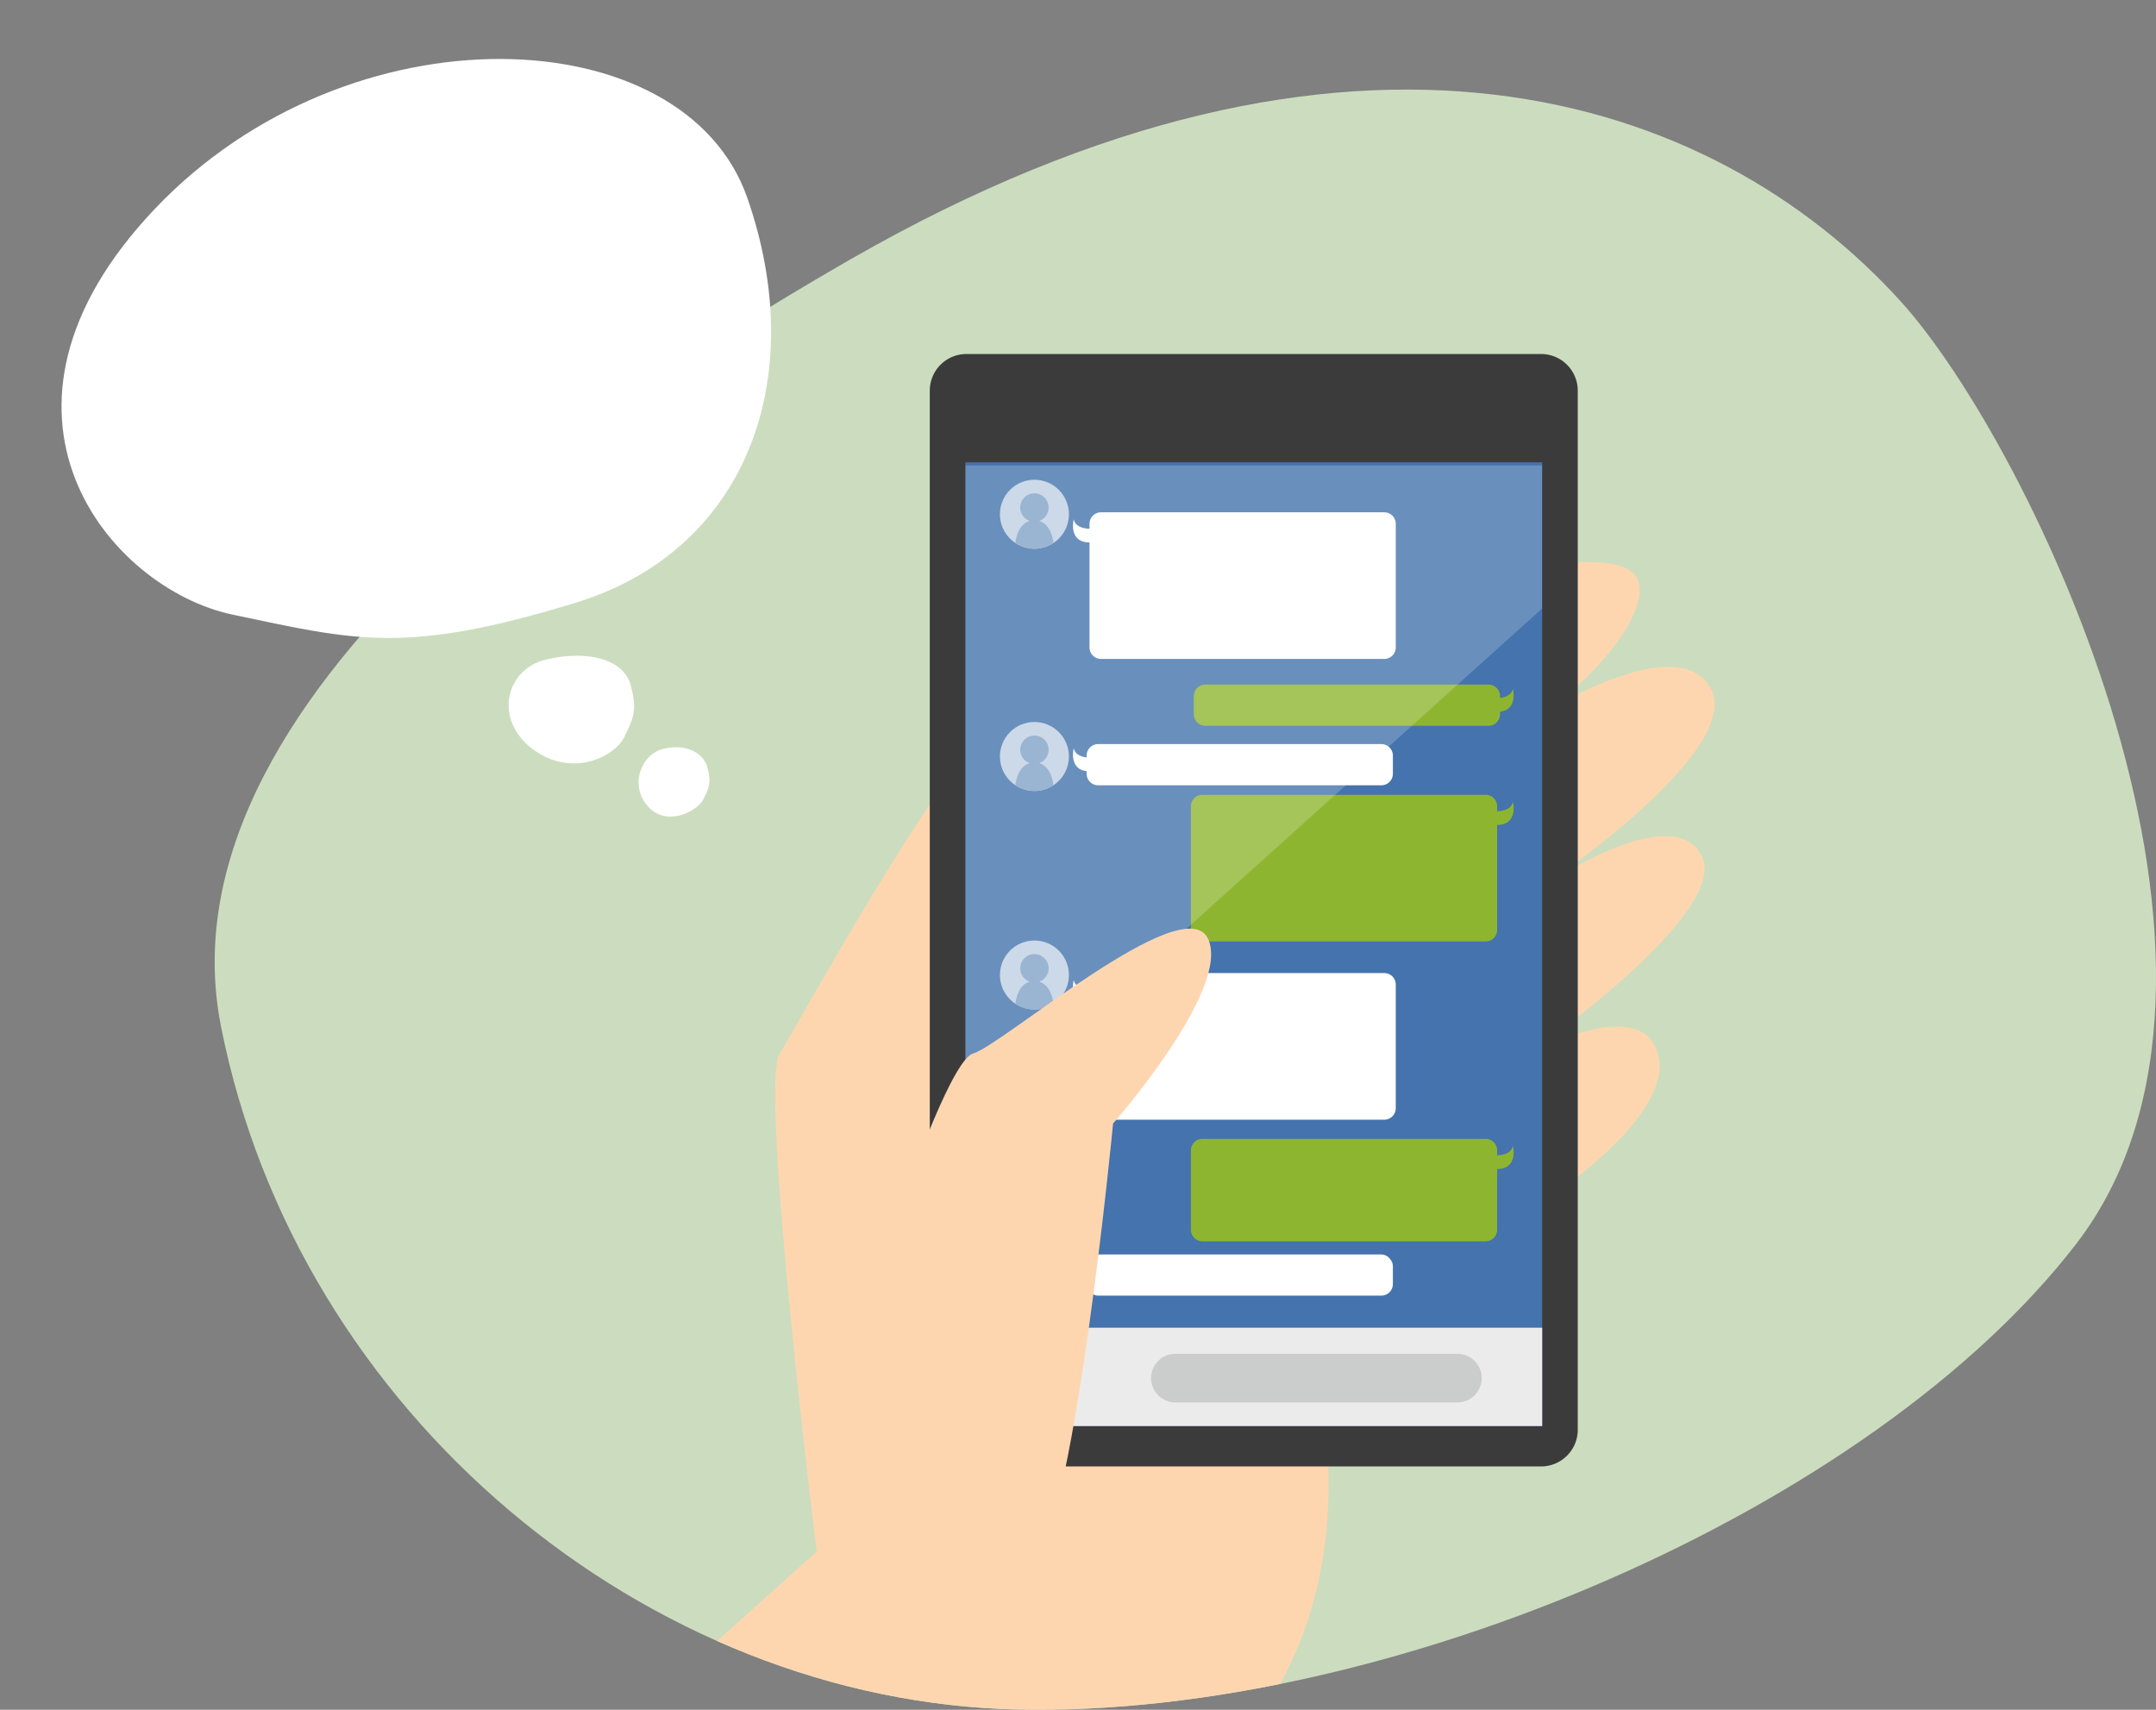 <svg xmlns="http://www.w3.org/2000/svg" xmlns:xlink="http://www.w3.org/1999/xlink" width="589.176" height="467.269" viewBox="0 0 589.176 467.269"><rect x="0" y="0" width="589.176" height="467.269" fill="#808080" stroke="none"/><defs><clipPath id="a"><path d="M173.833,95.629C123.1,124.751-17.058,210.372,1.719,305.3,22.747,411.6,118.548,489.927,219.73,492.013s233.082-54.765,288.944-127.228c57.372-74.422-12.448-218.52-47.983-257.682-29.637-32.661-75.157-57.821-134.959-57.822-43.335,0-94.167,13.208-151.9,46.348" fill="none"/></clipPath><clipPath id="b"><path d="M214.583,165.343a9.43,9.43,0,1,0,9.431-9.43,9.43,9.43,0,0,0-9.431,9.43" fill="none"/></clipPath><clipPath id="d"><path d="M214.583,231.545a9.43,9.43,0,1,0,9.431-9.429,9.43,9.43,0,0,0-9.431,9.429" fill="none"/></clipPath><clipPath id="f"><path d="M214.583,291.266a9.43,9.43,0,1,0,9.431-9.431,9.43,9.43,0,0,0-9.431,9.431" fill="none"/></clipPath><clipPath id="h"><path d="M214.583,371.024a9.43,9.43,0,1,0,9.431-9.431,9.431,9.431,0,0,0-9.431,9.431" fill="none"/></clipPath><clipPath id="j"><rect width="157.635" height="263.377" transform="translate(205.138 151.952)" fill="none"/></clipPath><clipPath id="k"><rect width="401.51" height="384.189" transform="translate(40.097)" fill="none"/></clipPath></defs><g transform="translate(-610.824 -160.731)"><path d="M173.833,46.349C123.1,75.471-17.058,161.091,1.718,256.016c21.028,106.3,116.83,184.632,218.012,186.718s233.082-54.767,288.944-127.229c57.371-74.422-12.448-218.521-47.984-257.682C409.578,1.5,311.236-32.523,173.833,46.349" transform="translate(669.492 185.21)" fill="#cbddbe"/><g transform="translate(134.492 45.93)"><g transform="translate(534.999 90)"><g clip-path="url(#a)"><path d="M164.508,448.852s-15.75-127.125-10.125-136.125,45-81,56.25-85.5S367.008,165.352,387.258,181.1c8.191,6.37-7.875,29.25-29.25,41.625,0,0,40.5-27,50.625-10.125s-45,54-45,54,34.875-23.625,42.75-7.875-47.25,54-47.25,54,29.25-15.75,34.875-1.125c11.25,29.25-95.625,78.75-95.625,78.75s20.25,57.375-13.5,104.625c-19.125,31.5-78.75,45-78.75,45l-85.5-51.75Z" fill="#fdd6b0"/><path d="M195.418,415.545a10.021,10.021,0,0,0,10.02,10.027H362.466a10.032,10.032,0,0,0,10.027-10.027V131.574a10.032,10.032,0,0,0-10.027-10.027H205.438a10.021,10.021,0,0,0-10.02,10.027Z" fill="#3c3b3b"/><rect width="157.635" height="263.377" transform="translate(205.138 151.158)" fill="#4473ad"/><path d="M3.143,0h77.4a3.144,3.144,0,0,1,3.144,3.144V36.932a3.143,3.143,0,0,1-3.143,3.143H3.143A3.143,3.143,0,0,1,0,36.932V3.143A3.143,3.143,0,0,1,3.143,0Z" transform="translate(266.772 242.019)" fill="#8eb530"/><path d="M346.52,246.14l.71,3.684c9.687,2.4,7.543-5.892,7.543-5.892-.872,3.972-8.253,2.208-8.253,2.208" fill="#8eb530"/><path d="M3.144,0h77.4a3.144,3.144,0,0,1,3.144,3.144V24.851a3.144,3.144,0,0,1-3.144,3.144H3.143A3.143,3.143,0,0,1,0,24.852V3.144A3.144,3.144,0,0,1,3.144,0Z" transform="translate(266.772 336.055)" fill="#8eb530"/><path d="M346.52,340.175l.71,3.685c9.687,2.4,7.543-5.892,7.543-5.892-.872,3.971-8.253,2.207-8.253,2.207" fill="#8eb530"/><path d="M3.143,0h77.4a3.144,3.144,0,0,1,3.144,3.144V8.118a3.143,3.143,0,0,1-3.143,3.143H3.143A3.143,3.143,0,0,1,0,8.118V3.143A3.143,3.143,0,0,1,3.143,0Z" transform="translate(267.557 211.895)" fill="#8eb530"/><path d="M346.52,215.23l.71,3.685c9.687,2.4,7.543-5.892,7.543-5.892-.872,3.971-8.253,2.207-8.253,2.207" fill="#8eb530"/></g></g><g transform="translate(534.999 90)"><g clip-path="url(#b)"><path d="M233.443,165.343a9.43,9.43,0,1,1-9.43-9.43,9.43,9.43,0,0,1,9.43,9.43" fill="#bfcfe2"/><path d="M218.676,175.438H229.35c0-4.918-1.716-7.574-4.033-8.27a3.882,3.882,0,1,0-2.608,0c-2.317.7-4.033,3.351-4.033,8.27" fill="#81a2c7"/></g></g><g transform="translate(534.999 90)"><g clip-path="url(#a)"><path d="M3.143,0h77.4a3.144,3.144,0,0,1,3.144,3.144V36.932a3.143,3.143,0,0,1-3.143,3.143H3.143A3.143,3.143,0,0,1,0,36.932V3.143A3.143,3.143,0,0,1,3.143,0Z" transform="translate(239.068 164.811)" fill="#fff"/><path d="M243.007,168.932l-.71,3.684c-9.687,2.4-7.544-5.892-7.544-5.892.873,3.972,8.254,2.208,8.254,2.208" fill="#fff"/></g></g><g transform="translate(534.999 90)"><g clip-path="url(#d)"><path d="M233.443,231.546a9.43,9.43,0,1,1-9.43-9.43,9.43,9.43,0,0,1,9.43,9.43" fill="#bfcfe2"/><path d="M218.676,241.641H229.35c0-4.918-1.716-7.574-4.033-8.27a3.882,3.882,0,1,0-2.608,0c-2.317.7-4.033,3.351-4.033,8.27" fill="#81a2c7"/></g></g><g transform="translate(534.999 90)"><g clip-path="url(#a)"><path d="M3.144,0h77.4a3.144,3.144,0,0,1,3.144,3.144V8.119a3.143,3.143,0,0,1-3.143,3.143H3.144A3.144,3.144,0,0,1,0,8.118V3.144A3.144,3.144,0,0,1,3.144,0Z" transform="translate(238.282 228.155)" fill="#fff"/><path d="M243.007,231.491l-.71,3.684c-9.687,2.4-7.544-5.891-7.544-5.891.873,3.971,8.254,2.207,8.254,2.207" fill="#fff"/></g></g><g transform="translate(534.999 90)"><g clip-path="url(#f)"><path d="M233.443,291.266a9.43,9.43,0,1,1-9.43-9.43,9.43,9.43,0,0,1,9.43,9.43" fill="#bfcfe2"/><path d="M218.676,301.361H229.35c0-4.918-1.716-7.574-4.033-8.27a3.882,3.882,0,1,0-2.608,0c-2.317.7-4.033,3.351-4.033,8.27" fill="#81a2c7"/></g></g><g transform="translate(534.999 90)"><g clip-path="url(#a)"><path d="M3.143,0h77.4a3.144,3.144,0,0,1,3.144,3.144V36.931a3.144,3.144,0,0,1-3.144,3.144H3.143A3.143,3.143,0,0,1,0,36.932V3.143A3.143,3.143,0,0,1,3.143,0Z" transform="translate(239.068 290.733)" fill="#fff"/><path d="M243.007,294.855l-.71,3.684c-9.687,2.4-7.544-5.891-7.544-5.891.873,3.971,8.254,2.207,8.254,2.207" fill="#fff"/></g></g><g transform="translate(534.999 90)"><g clip-path="url(#h)"><path d="M233.443,371.023a9.43,9.43,0,1,1-9.43-9.43,9.43,9.43,0,0,1,9.43,9.43" fill="#bfcfe2"/><path d="M218.676,381.119H229.35c0-4.918-1.716-7.574-4.033-8.27a3.882,3.882,0,1,0-2.608,0c-2.317.7-4.033,3.351-4.033,8.27" fill="#81a2c7"/></g></g><g transform="translate(534.999 90)"><g clip-path="url(#a)"><rect width="83.687" height="11.262" rx="3.144" transform="translate(238.282 367.633)" fill="#fff"/><path d="M243.007,370.968l-.71,3.684c-9.687,2.4-7.544-5.892-7.544-5.892.873,3.972,8.254,2.208,8.254,2.208" fill="#fff"/><rect width="157.635" height="26.876" transform="translate(205.138 387.659)" fill="#ebebeb"/><path d="M346.241,401.434a6.643,6.643,0,0,1-6.643,6.643H262.535a6.643,6.643,0,0,1,0-13.286H339.6a6.643,6.643,0,0,1,6.643,6.643" fill="#cbcccc"/></g></g><g transform="translate(534.999 90)"><g clip-path="url(#j)"><g opacity="0.2"><g clip-path="url(#k)"><rect width="394.48" height="161.865" transform="matrix(0.743, -0.669, 0.669, 0.743, 40.097, 263.864)" fill="#fff"/></g></g></g></g><g transform="translate(534.999 90)"><g clip-path="url(#a)"><path d="M179.133,379.1s20.25-64.125,28.125-66.375,57.375-45,64.125-31.5-25.875,50.625-25.875,50.625S235.383,437.6,224.133,452.227c0,0-42.75-9-45-73.125" fill="#fdd6b0"/></g></g></g><path d="M667.838,302.731c-31.136-14.412-59.942-70.476,4.275-112.9s152.659-18.42,158.346,33.493-21.779,93.851-70.506,97.3S698.974,317.143,667.838,302.731Z" transform="translate(-44.385 183.974) rotate(-13)" fill="#fff"/><path d="M638.764,198.02c-4.659-3.208-8.969-15.686.64-25.128s22.842-4.1,23.693,7.455-3.259,20.889-10.55,21.657S643.423,201.228,638.764,198.02Z" transform="translate(685.74 1024.097) rotate(-99)" fill="#fff"/><path d="M636.561,187.1c-2.831-1.949-6.18-11.015.389-15.272s14.336.4,14.9,6.472-2.482,10.754-6.913,11.22S639.392,189.051,636.561,187.1Z" transform="translate(717.845 1037.132) rotate(-99)" fill="#fff"/></g></svg>